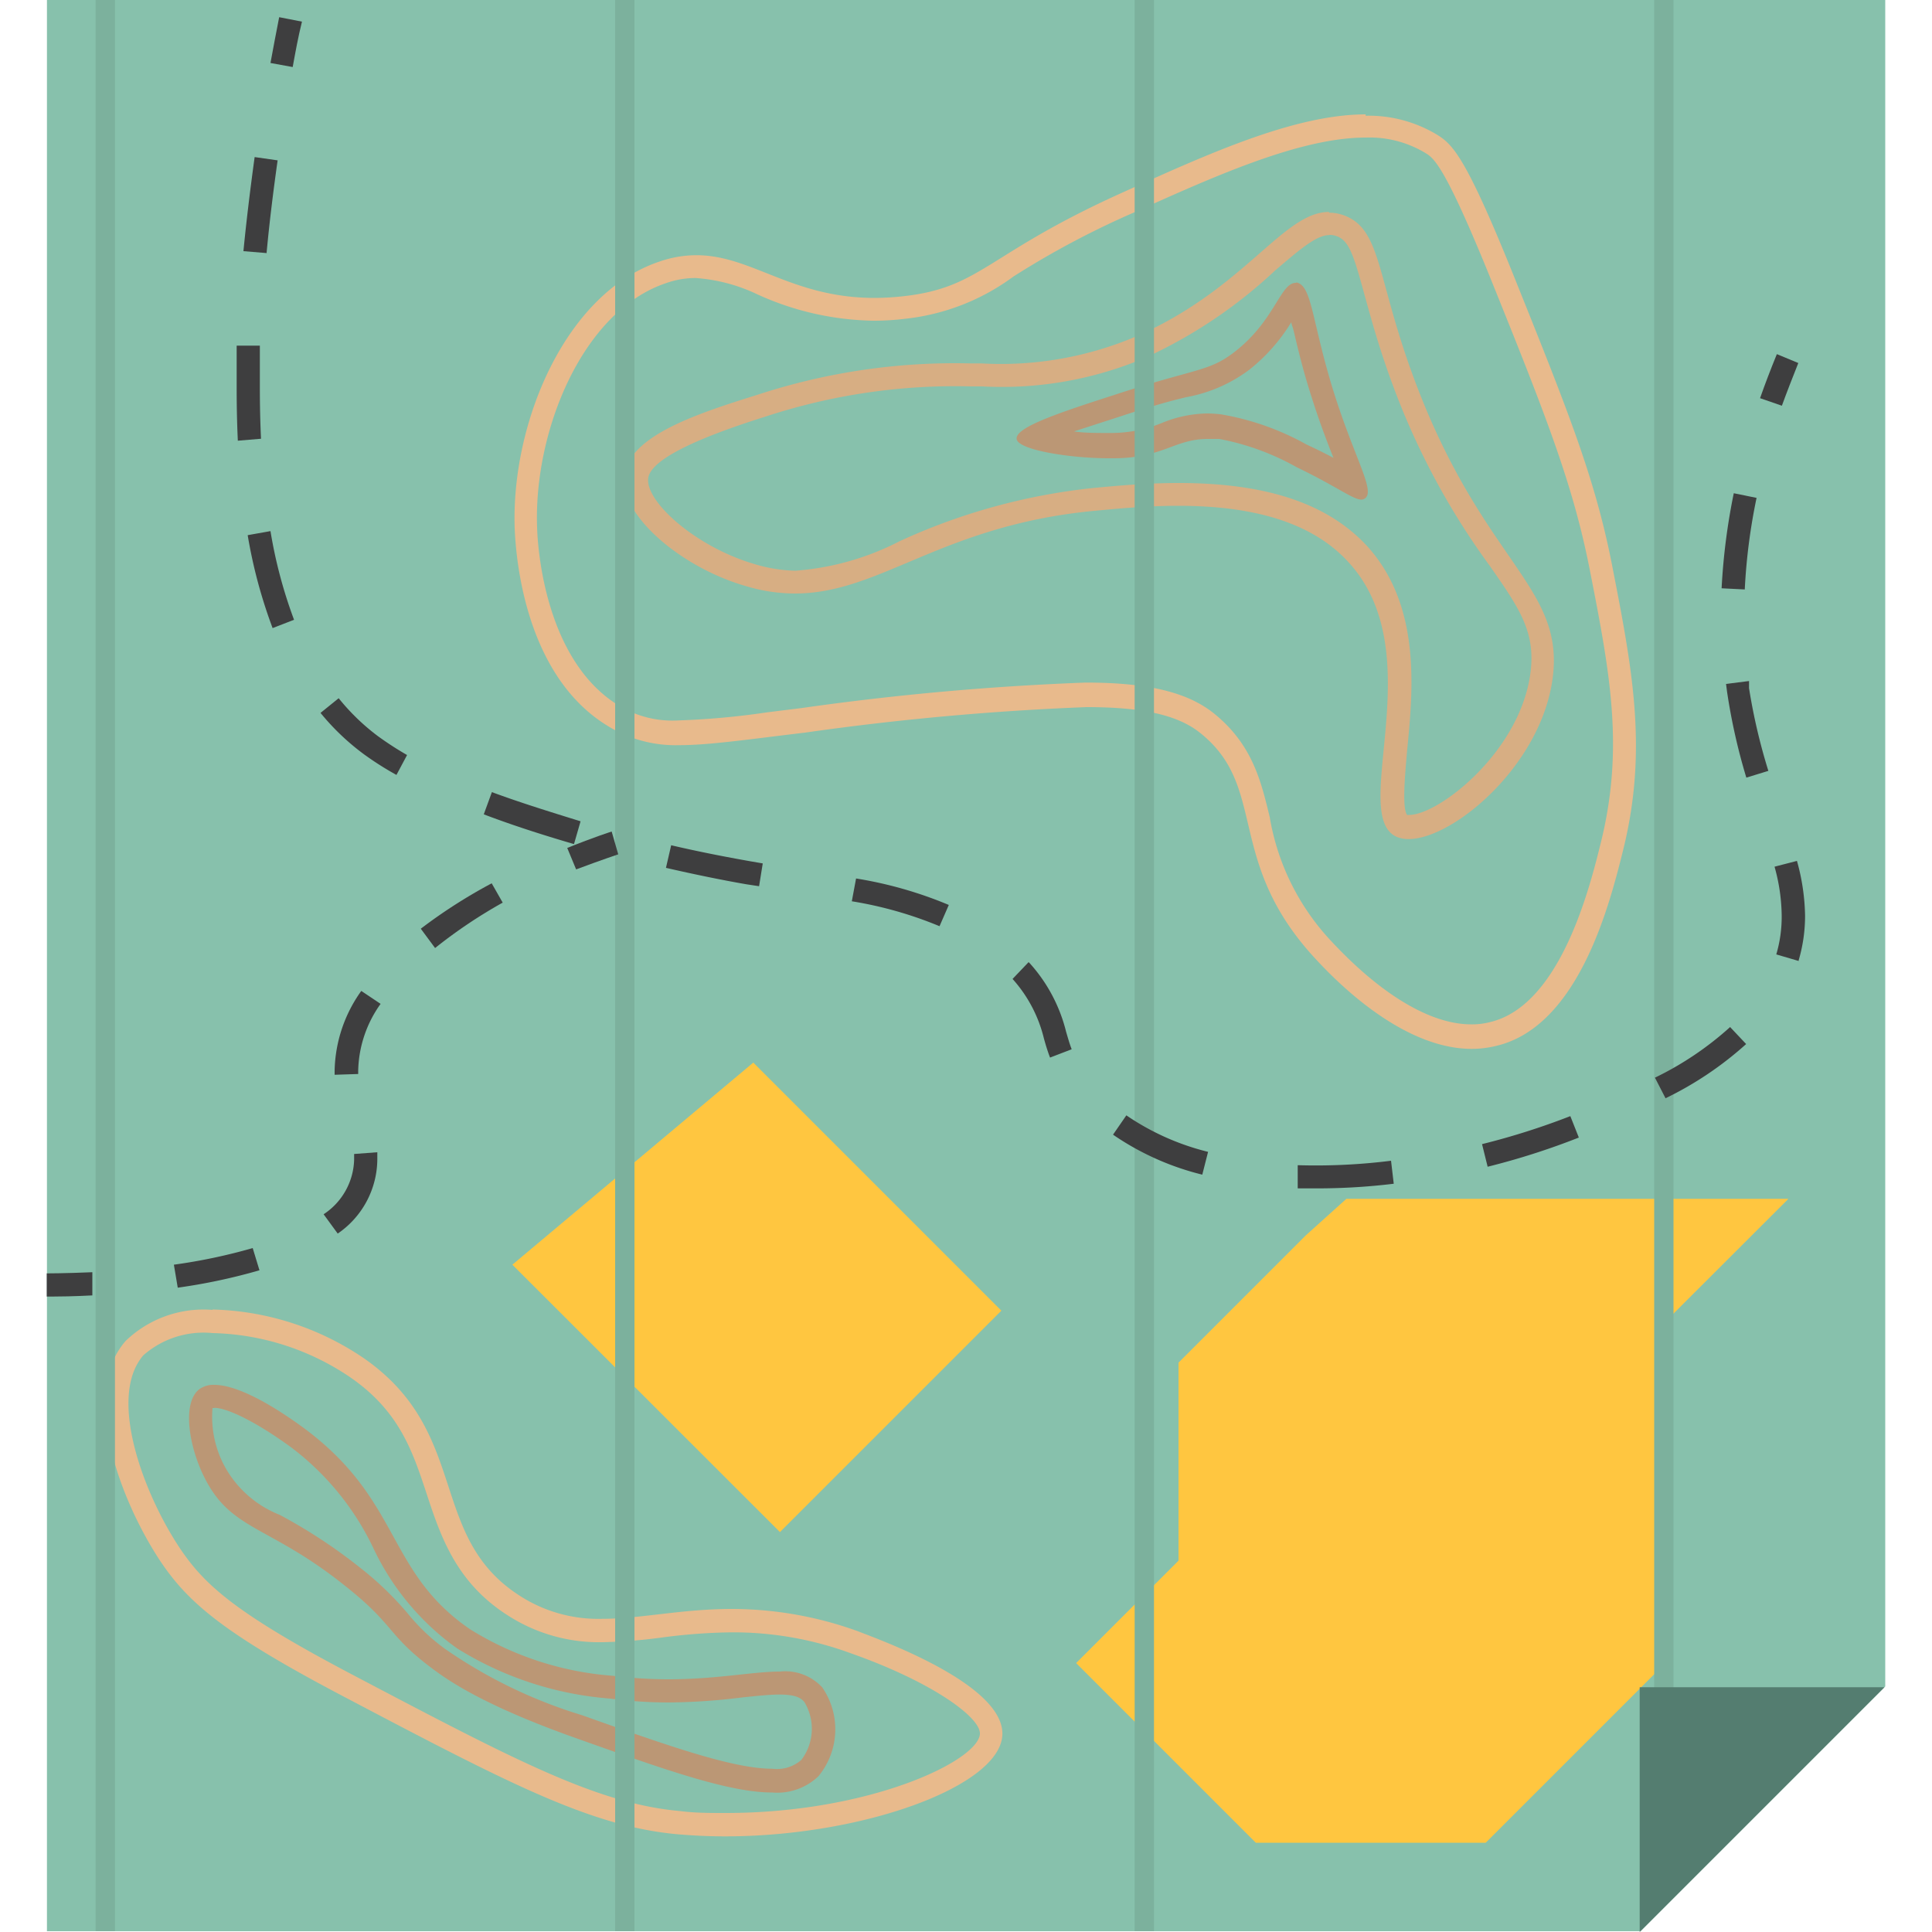 <svg id="Layer_1" data-name="Layer 1" xmlns="http://www.w3.org/2000/svg" viewBox="0 0 100 100"><defs><style>.cls-1{fill:#87c1ac;}.cls-2{fill:#e8ba8c;}.cls-3{fill:#d7ae83;}.cls-4{fill:#bb9775;}.cls-5{fill:#ffc640;}.cls-6{fill:#7cb19d;}.cls-7{fill:#3e3e3f;}.cls-8{fill:#547d70;}</style></defs><title>map</title><polygon class="cls-1" points="97.58 0 2.43 0 2.43 99.96 84.91 99.96 97.58 87.29 97.58 0"/><path class="cls-2" d="M70.69,7.12a5.6,5.6,0,0,1,3.09.8c.43.26,1,.63,3.43,6.64C80,21.48,81.39,25,82.26,29.36c1.06,5.39,1.82,9.28.61,14.21-.57,2.31-2.08,8.45-5.73,9.33a3.69,3.69,0,0,1-1,.12c-2.08,0-4.63-1.52-7.2-4.27a12.35,12.35,0,0,1-3.22-6.46c-.45-1.86-.9-3.78-2.92-5.39-1.37-1.08-3.41-1.57-6.61-1.57a141.92,141.92,0,0,0-14.71,1.32l-1.77.22a40.52,40.52,0,0,1-4.62.42,5.32,5.32,0,0,1-3.06-.77c-3.8-2.32-4.2-8.1-4.23-9.23-.18-4.95,2.33-11.19,6.69-12.64a4.57,4.57,0,0,1,1.51-.26,8.83,8.83,0,0,1,3.21.85,15,15,0,0,0,6,1.36,13.23,13.23,0,0,0,1.64-.1,11.49,11.49,0,0,0,5.61-2.19A45.22,45.22,0,0,1,58.69,11c4.24-1.91,8.63-3.88,12-3.88m0-1.2c-3.63,0-8.07,2-12.49,4-7.18,3.22-7.37,4.95-11.42,5.41a13.68,13.68,0,0,1-1.51.09c-4.29,0-6.36-2.21-9.22-2.21a5.81,5.81,0,0,0-1.89.32c-4.9,1.62-7.71,8.37-7.52,13.82.05,1.18.41,7.54,4.81,10.22a6.65,6.65,0,0,0,3.69,1c1.58,0,3.58-.3,6.53-.65a142.47,142.47,0,0,1,14.57-1.32c2.8,0,4.68.38,5.86,1.32,3.57,2.82,1.27,6.63,6,11.72.81.87,4.34,4.65,8.08,4.65a5.32,5.32,0,0,0,1.24-.15c4.35-1,5.94-7.52,6.61-10.21,1.27-5.19.45-9.35-.6-14.73-.89-4.52-2.3-8-5.11-15-2.42-6-3.11-6.71-3.91-7.21a6.87,6.87,0,0,0-3.73-1Z"/><path class="cls-3" d="M68.83,12.16a1,1,0,0,1,.37.07c.62.23.86.94,1.44,3.08.34,1.22.75,2.74,1.45,4.62a38.14,38.14,0,0,0,5,9.33c1.53,2.19,2.37,3.4,2.14,5.45-.47,4.15-4.75,7.47-6.29,7.47h-.11c-.27-.37-.1-2.14,0-3.31.31-3.14.73-7.44-2-10.53C68.78,26.07,65.58,25,61,25c-1.68,0-3.27.15-4.43.26a31.87,31.87,0,0,0-10,2.75,14,14,0,0,1-5.4,1.53A7.82,7.82,0,0,1,39,29.18c-3-.89-5.59-3.21-5.45-4.42s3.86-2.5,6.08-3.2A31.44,31.44,0,0,1,50.25,20h.57a19,19,0,0,0,8.45-1.48A25,25,0,0,0,66,14c1.18-1,2.11-1.83,2.79-1.83m0-1.2c-2.38,0-4.37,4-10,6.45a17.9,17.9,0,0,1-8,1.39h-.57a32.74,32.74,0,0,0-11,1.62c-3.21,1-6.67,2.14-6.91,4.2s3,4.77,6.31,5.71a8.78,8.78,0,0,0,2.53.38c4.42,0,7.58-3.53,15.5-4.28,1.18-.11,2.7-.26,4.32-.26,3.17,0,6.74.55,8.9,3,4.22,4.71-.06,13,2.41,14.13a1.57,1.57,0,0,0,.63.12c2.35,0,7-3.93,7.48-8.54s-3.73-5.93-7.21-15.32c-1.94-5.23-1.67-7.7-3.61-8.42a2.22,2.22,0,0,0-.78-.14Z"/><path class="cls-4" d="M66.83,16.6c0,.16.08.33.12.48.19.8.42,1.8.79,3,.46,1.51.92,2.72,1.28,3.62-.39-.21-.85-.44-1.39-.69a13.82,13.82,0,0,0-4.41-1.56,6.73,6.73,0,0,0-.74-.05,6.41,6.41,0,0,0-2.36.5,6.9,6.9,0,0,1-2.54.51h-.23c-.63,0-1.23,0-1.76-.08L58,21.55c1.57-.52,2.65-.82,3.44-1a7.74,7.74,0,0,0,3.22-1.41,9.32,9.32,0,0,0,2.2-2.5m.21-2c-.8,0-1.08,1.95-3.15,3.56-1.36,1.06-2,.84-6.3,2.26-3.12,1-5.06,1.69-5,2.26s2.78,1,4.76,1h.24c2.56,0,3.17-1,4.89-1l.6,0a13.09,13.09,0,0,1,4,1.46c2.08,1,2.92,1.68,3.36,1.68a.34.34,0,0,0,.19-.07c.55-.42-.64-2.19-1.78-6-1-3.39-1-5-1.77-5.17Z"/><path class="cls-2" d="M11,69h0a13.2,13.2,0,0,1,7.16,2.31c2.52,1.75,3.2,3.82,3.92,6s1.51,4.6,4.23,6.32A8.7,8.7,0,0,0,31.17,85a26.75,26.75,0,0,0,3-.23,29.62,29.62,0,0,1,3.68-.28A17.63,17.63,0,0,1,44,85.56c4.22,1.48,6.77,3.33,6.72,4.19-.1,1.4-5.72,4.09-13.16,4.09-.81,0-1.6,0-2.36-.1-4.28-.38-8.52-2.62-17-7.08-5.94-3.13-7.59-4.59-8.88-6.51-1.91-2.86-3.76-7.85-1.9-10A4.72,4.72,0,0,1,11,69m0-1.2A5.81,5.81,0,0,0,6.51,69.4c-2.43,2.75-.21,8.4,1.8,11.42,1.43,2.13,3.27,3.72,9.32,6.91,8.61,4.53,12.91,6.8,17.43,7.21.81.07,1.64.11,2.47.11,7.1,0,14.18-2.57,14.35-5.22s-6.47-5-7.51-5.41a19.18,19.18,0,0,0-6.49-1.14c-2.62,0-4.73.51-6.71.51a7.49,7.49,0,0,1-4.23-1.17c-4.85-3.07-2.55-8.46-8.11-12.32A14.52,14.52,0,0,0,11,67.78Z"/><path class="cls-4" d="M11.1,72.87c.6,0,2,.62,3.91,2a14.13,14.13,0,0,1,4.31,5.25,13.34,13.34,0,0,0,4.34,5.2,17.52,17.52,0,0,0,7.93,2.6,23.33,23.33,0,0,0,3,.2,32.46,32.46,0,0,0,3.82-.26c.76-.08,1.41-.15,1.94-.15.88,0,1.12.2,1.28.38a2.67,2.67,0,0,1-.15,3,1.92,1.92,0,0,1-1.51.46c-2.05,0-5.48-1.22-9.84-2.77a25.32,25.32,0,0,1-7.09-3.43,10.24,10.24,0,0,1-1.93-1.83,16.61,16.61,0,0,0-2.45-2.36,27.31,27.31,0,0,0-4.18-2.75,5.59,5.59,0,0,1-2.73-2.3A5.38,5.38,0,0,1,11,72.88h.09m0-1.2a1.24,1.24,0,0,0-.78.23c-.92.72-.53,3.12.4,4.81,1.39,2.53,3.35,2.3,7.21,5.41,2.52,2,2.13,2.49,4.41,4.2.86.65,2.69,1.93,7.41,3.61s8,2.84,10.24,2.84a3.08,3.08,0,0,0,2.38-.84,3.82,3.82,0,0,0,.2-4.6,2.61,2.61,0,0,0-2.2-.82c-1.39,0-3.28.4-5.76.4a22.73,22.73,0,0,1-2.86-.18,16.27,16.27,0,0,1-7.41-2.41c-4.37-3-3.53-6.66-8.61-10.42-.42-.3-3-2.23-4.63-2.23Z"/><polygon class="cls-5" points="67.58 63.95 61 70.53 61 80.78 55.7 86.08 65 95.38 76.9 95.38 85.85 86.43 85.85 68.76 92.57 62.05 69.69 62.05 67.58 63.95"/><polygon class="cls-5" points="26.52 65.46 40.37 79.3 51.83 67.84 38.99 55 26.52 65.46"/><rect class="cls-6" x="4.95" width="1" height="99.96"/><rect class="cls-6" x="31.84" width="1" height="99.96"/><rect class="cls-6" x="58.73" width="1" height="99.96"/><rect class="cls-6" x="85.62" width="1" height="96.19"/><path class="cls-7" d="M15.15,3.47,14,3.26q.21-1.15.45-2.37l1.18.23C15.43,1.92,15.29,2.7,15.15,3.47Z"/><path class="cls-7" d="M68.23,61.51l-1.06,0,0-1.2A31.24,31.24,0,0,0,72,60.08l.14,1.19A32.77,32.77,0,0,1,68.23,61.51Zm-6-.71a14.09,14.09,0,0,1-4.62-2.07l.69-1a13,13,0,0,0,4.23,1.89ZM77,60.39l-.29-1.17a37.52,37.52,0,0,0,4.57-1.45l.44,1.11A37.73,37.73,0,0,1,77,60.39Zm9.21-3.54-.55-1.07a16.5,16.5,0,0,0,3.89-2.62l.83.88A17.85,17.85,0,0,1,86.2,56.85ZM54.35,54.74c-.13-.34-.23-.67-.32-1a7.11,7.11,0,0,0-1.62-3.07l.83-.87.08.08a8.24,8.24,0,0,1,1.86,3.52c.09.3.17.6.29.91Zm38.75-5-1.16-.34a6.86,6.86,0,0,0,.28-2,9.67,9.67,0,0,0-.37-2.54l1.16-.3a11.09,11.09,0,0,1,.42,2.84A8.13,8.13,0,0,1,93.1,49.7ZM48.63,47.94a20.24,20.24,0,0,0-4.54-1.29l.22-1.18a21,21,0,0,1,4.8,1.37Zm-9.34-2.07-.66-.1c-1.32-.23-2.72-.52-4.16-.85l.27-1.17c1.41.33,2.8.6,4.1.83l.64.11Zm-9.58-2.18c-1.68-.49-3.25-1-4.67-1.54L25.46,41c1.4.52,2.94,1,4.59,1.51Zm60.68-3.44a31.1,31.1,0,0,1-1-4.46l-.05-.39,1.19-.15,0,.37a30.26,30.26,0,0,0,1,4.28Zm-69.87-.14a16.2,16.2,0,0,1-1.67-1.06,12.41,12.41,0,0,1-2.26-2.15l.94-.76a11.27,11.27,0,0,0,2,1.94,16.61,16.61,0,0,0,1.54,1Zm-6.41-7.6a25.86,25.86,0,0,1-1.29-4.81L14,27.49a24.3,24.3,0,0,0,1.22,4.59Zm76.2-2-1.2-.06a32.81,32.81,0,0,1,.63-4.92l1.18.24A30.31,30.31,0,0,0,90.31,30.49Zm-78-7.7q-.06-1.27-.06-2.67c0-.73,0-1.48,0-2.25l1.2,0c0,.76,0,1.5,0,2.21q0,1.36.06,2.61Zm1.5-9.71L12.6,13c.15-1.55.35-3.19.58-4.87l1.19.17C14.14,9.93,13.94,11.55,13.8,13.08Z"/><path class="cls-7" d="M92.23,21l-1.13-.39q.39-1.11.87-2.28l1.11.46C92.77,19.57,92.48,20.31,92.23,21Z"/><path class="cls-7" d="M29.82,45l-.46-1.11c1.38-.56,2.3-.85,2.3-.85L32,44.22S31.13,44.51,29.82,45Z"/><path class="cls-7" d="M9.2,66.65,9,65.46a29,29,0,0,0,4.08-.86l.35,1.15A30.14,30.14,0,0,1,9.2,66.65Zm8.28-2.8-.73-1a3.49,3.49,0,0,0,1.58-2.84c0-.09,0-.18,0-.28l1.2-.09c0,.13,0,.24,0,.36A4.69,4.69,0,0,1,17.48,63.85Zm-.16-8.22v-.21a7.32,7.32,0,0,1,1.38-4.13l1,.67a6.15,6.15,0,0,0-1.16,3.46v.17Zm5.2-6.56-.74-1a27.06,27.06,0,0,1,3.67-2.35l.57,1A25.53,25.53,0,0,0,22.52,49.07Z"/><path class="cls-7" d="M2.67,67.11H2.42l0-1.2s.94,0,2.36-.06l0,1.2C3.83,67.1,3.05,67.11,2.67,67.11Z"/><polygon class="cls-8" points="97.54 87.33 84.87 100 84.87 87.33 97.54 87.33"/></svg>